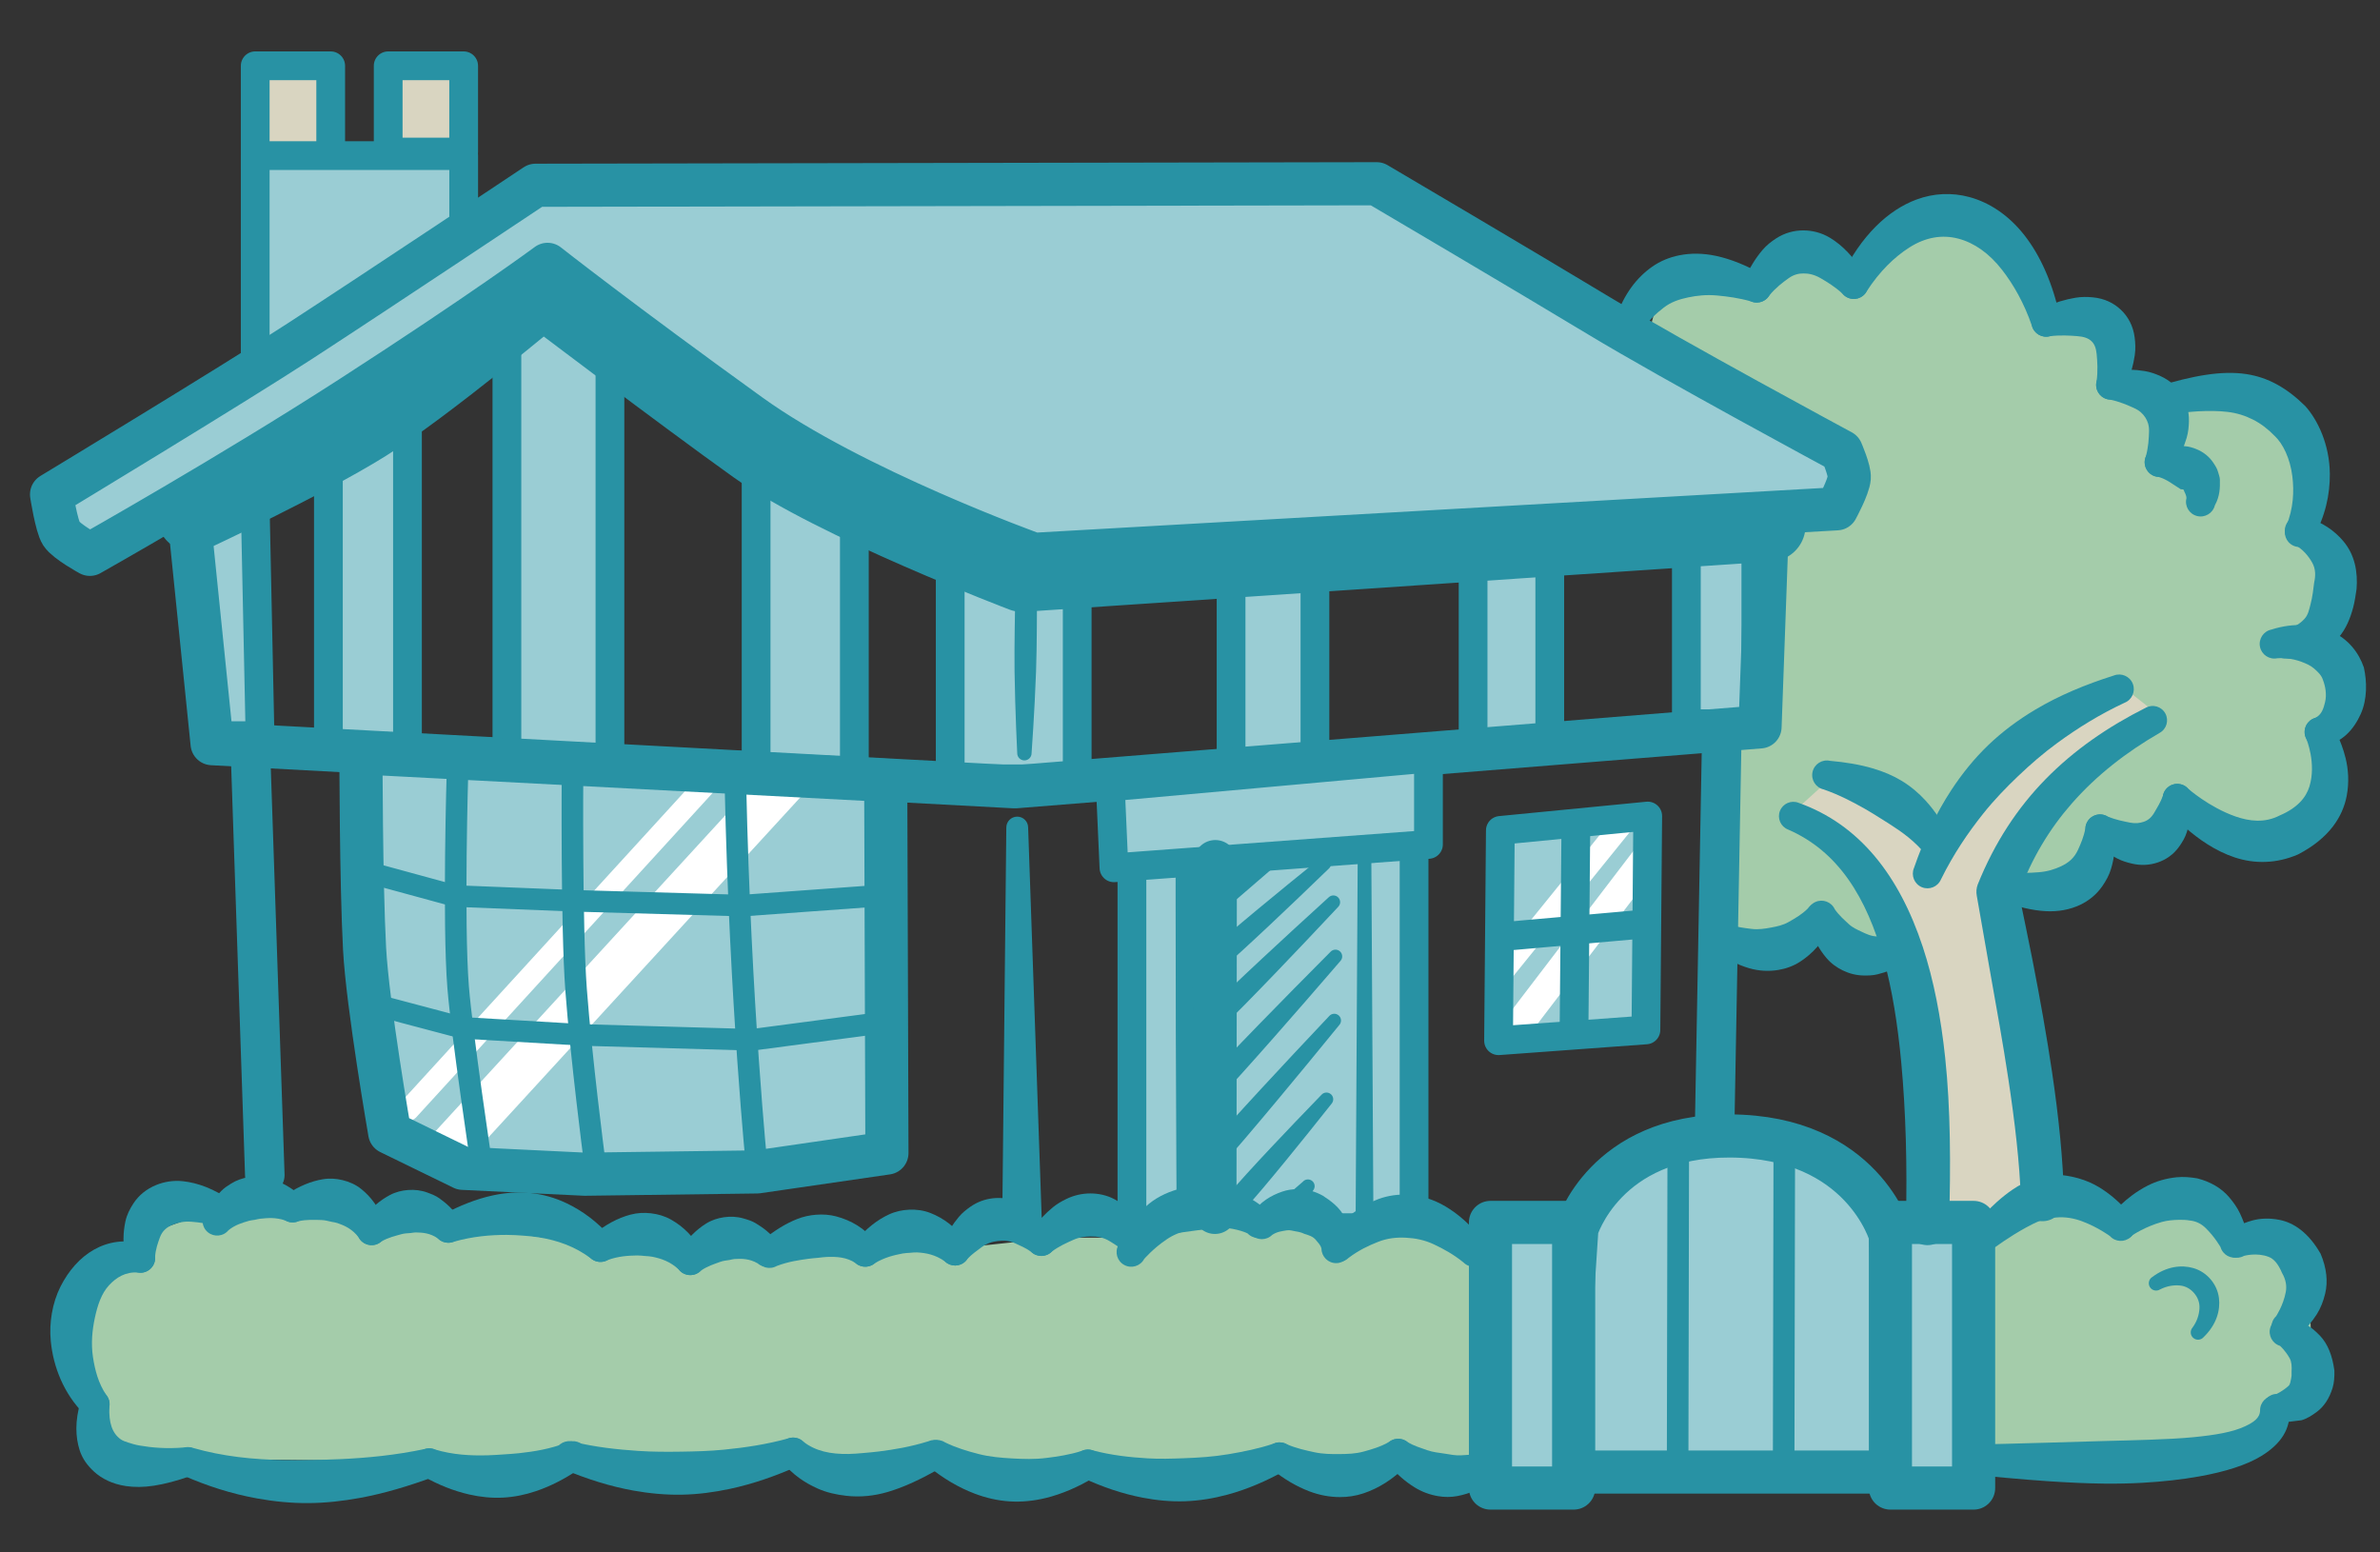 <?xml version="1.0" encoding="UTF-8" standalone="no"?><!DOCTYPE svg PUBLIC "-//W3C//DTD SVG 1.1//EN" "http://www.w3.org/Graphics/SVG/1.1/DTD/svg11.dtd"><svg width="100%" height="100%" viewBox="0 0 2759 1799" version="1.1" xmlns="http://www.w3.org/2000/svg" xmlns:xlink="http://www.w3.org/1999/xlink" xml:space="preserve" xmlns:serif="http://www.serif.com/" style="fill-rule:evenodd;clip-rule:evenodd;stroke-linecap:round;stroke-linejoin:round;stroke-miterlimit:1.5;"><rect x="0" y="0" width="2759" height="1799" fill="#333333" stroke="none"/><g id="Layer1"><path d="M1911.5,385.797l127.083,433.334l-39.583,45.833l-6.25,216.667l197.917,20.833l186.805,-79.167l69.445,-45.833l89.583,-37.5l85.417,33.333l79.166,-56.25l10.417,-160.416l-39.583,-147.917l-12.5,-135.417l-143.75,-12.5l-60.417,-27.083l-10.417,-56.25l-72.916,-8.333l-62.5,-104.167l-95.834,-14.583l-64.583,75l-64.583,-35.417l-54.167,39.583l-102.083,-6.25l-16.667,62.5Z" style="fill:#a4ccaa;"/><path d="M2123.39,900.963l-44.444,40.278l93.055,66.667l70.834,412.5l133.333,-26.389l-55.556,-362.5l52.778,-108.334l136.111,-88.889l-51.389,-40.277l-145.833,90.277l-65.278,91.667l-123.611,-75Z" style="fill:#d9d5c1;"/><path d="M1166.56,959.333l-4.714,455.681c0.154,12.647 10.547,22.789 23.194,22.635c12.647,-0.154 22.79,-10.547 22.635,-23.194l-15.825,-455.43c-0.085,-6.98 -5.82,-12.577 -12.799,-12.492c-6.979,0.085 -12.577,5.821 -12.491,12.8Z" style="fill:#2892a4;"/><path d="M290.312,870.29l16.667,491.667" style="fill:none;stroke:#2892a4;stroke-width:45.83px;"/><path d="M1995.87,859.179l-8.334,455.555" style="fill:none;stroke:#2892a4;stroke-width:45.83px;"/><g><rect x="876.519" y="547.147" width="113.889" height="347.222" style="fill:#9acdd4;stroke:#2892a4;stroke-width:33.33px;"/><rect x="1101.52" y="658.259" width="147.222" height="244.444" style="fill:#9acdd4;stroke:#2892a4;stroke-width:33.33px;"/><rect x="1427.12" y="669.37" width="97.222" height="213.889" style="fill:#9acdd4;stroke:#2892a4;stroke-width:33.33px;"/><rect x="1707.67" y="649.925" width="88.889" height="216.667" style="fill:#9acdd4;stroke:#2892a4;stroke-width:33.33px;"/><rect x="1954.9" y="630.481" width="80.556" height="208.333" style="fill:#9acdd4;stroke:#2892a4;stroke-width:33.33px;"/><path d="M295.869,587.425l5.555,265.278l-57.639,-0l-25,-233.333l77.084,-31.945Z" style="fill:#9acdd4;stroke:#2892a4;stroke-width:33.33px;"/><rect x="380.685" y="488.814" width="91.667" height="383.333" style="fill:#9acdd4;stroke:#2892a4;stroke-width:33.33px;"/><rect x="587.63" y="372.147" width="119.444" height="508.333" style="fill:#9acdd4;stroke:#2892a4;stroke-width:33.33px;"/><path d="M1177.12,683.319c0,0 -0.555,20.187 -0.843,47.392c-0.153,14.476 -0.4,30.94 -0.159,47.4c0.696,47.484 3.099,94.837 3.099,94.837c-0.05,4.592 3.637,8.36 8.228,8.411c4.591,0.05 8.36,-3.636 8.41,-8.228c0,0 3.443,-47.289 5.183,-94.746c0.603,-16.451 0.718,-32.916 0.883,-47.392c0.31,-27.205 0.198,-47.399 0.198,-47.399c0.076,-6.899 -5.463,-12.561 -12.362,-12.637c-6.899,-0.076 -12.561,5.464 -12.637,12.362Z" style="fill:#2892a4;"/></g><path d="M218.09,589.734l27.778,272.223l930.555,50l863.889,-69.445l8.333,-230.555" style="fill:none;stroke:#2892a4;stroke-width:50px;"/><g><path d="M223.645,598.068c0,-0 129.98,-60.5 200.814,-104.481c69.173,-42.951 204.742,-156.63 204.742,-156.63c-0,-0 164.035,124.336 245.106,182.148c91.446,65.209 310.45,148.407 310.45,148.407l866.666,-58.333" style="fill:none;stroke:#2892a4;stroke-width:83.33px;stroke-linecap:butt;"/><rect x="295.868" y="76.258" width="87.5" height="119.444" style="fill:#d9d5c1;stroke:#2892a4;stroke-width:33.33px;"/><rect x="450" y="76.258" width="87.5" height="100" style="fill:#d9d5c1;stroke:#2892a4;stroke-width:33.33px;"/><rect x="295.868" y="180.332" width="241.667" height="238.889" style="fill:#9acdd4;stroke:#2892a4;stroke-width:33.33px;"/><path d="M634.757,306.401c-0,-0 -74.169,54.969 -228.323,154.435c-139.786,90.195 -302.233,181.676 -302.233,181.676c-0,0 -27.089,-14.752 -33.108,-24.011c-5.63,-8.663 -11.336,-45.433 -11.336,-45.433c-0,-0 206.927,-125.059 288.169,-177.866c92.593,-60.185 272.942,-180.468 272.942,-180.468l975,-1.764c-0,0 172.85,101.758 257.887,153.144c86.574,52.314 281.002,156.954 281.002,156.954c-0,-0 9.716,22.294 9.018,30.664c-0.926,11.111 -14.574,36.002 -14.574,36.002l-930.556,52.778c0,0 -209.875,-75.356 -329.594,-161.646c-151.342,-109.082 -234.294,-174.465 -234.294,-174.465Z" style="fill:#9acdd4;stroke:#2892a4;stroke-width:50px;stroke-linecap:butt;"/></g><g><rect x="1312.18" y="977.082" width="327.083" height="445.833" style="fill:#9acdd4;stroke:#2892a4;stroke-width:33.33px;"/><path d="M1589.63,980.395c0,-6.903 -3.5,-12.5 -7.817,-12.5c-0,0 -206.25,-0.221 -206.25,-0.221c-7.026,0 -12.722,5.696 -12.722,12.721c0,0 -0.093,109.896 0.218,219.792c0.311,109.898 1.028,219.792 1.028,219.792c-0,6.338 5.138,11.476 11.476,11.476l206.25,-1.125c5.716,-0 10.351,-4.635 10.351,-10.351c-0,-0 -2.534,-439.584 -2.534,-439.584Zm-15.707,12.509l-2.402,416.667c0,0 -184.411,-1.005 -184.411,-1.005c0.189,-30.858 0.705,-119.617 0.956,-208.379c0.248,-87.55 0.239,-175.099 0.225,-207.084l185.632,-0.199Z" style="fill:#2892a4;"/><path d="M1385.9,1066.94l80.555,-69.444" style="fill:none;stroke:#2892a4;stroke-width:25px;"/><path d="M1489.94,1424.96c0,0 5.205,-5.151 10.788,-12.554c9.936,-13.172 21.411,-32.495 21.411,-32.495c2.796,-3.285 2.4,-8.223 -0.886,-11.02c-3.286,-2.797 -8.224,-2.4 -11.02,0.885c-0,0 -17.243,14.413 -28.66,26.325c-6.416,6.693 -10.67,12.654 -10.67,12.654c-4.472,5.254 -3.837,13.149 1.416,17.621c5.254,4.472 13.149,3.837 17.621,-1.416Z" style="fill:#2892a4;"/><path d="M1428.02,1418.15c-0,0 16.19,-17.505 35.788,-40.677c34.4,-40.677 79.789,-98.174 79.789,-98.174c2.846,-3.244 2.522,-8.187 -0.721,-11.033c-3.244,-2.845 -8.187,-2.522 -11.033,0.722c0,-0 -51.096,52.491 -86.946,91.895c-20.423,22.449 -35.671,40.781 -35.671,40.781c-4.549,5.186 -4.032,13.09 1.154,17.64c5.186,4.55 13.09,4.033 17.64,-1.154Z" style="fill:#2892a4;"/><path d="M1393.29,1376.49c-0,0 21.962,-24.055 48.912,-55.573c47.277,-55.289 110.417,-132.933 110.417,-132.933c2.847,-3.242 2.527,-8.186 -0.715,-11.033c-3.242,-2.847 -8.186,-2.527 -11.033,0.715c0,-0 -68.845,72.634 -117.569,126.65c-27.776,30.793 -48.796,55.677 -48.796,55.677c-4.553,5.183 -4.04,13.088 1.143,17.64c5.184,4.553 13.088,4.041 17.641,-1.143Z" style="fill:#2892a4;"/><path d="M1387.51,1300.35c0,0 22.868,-23.768 50.995,-54.947c49.339,-54.693 115.362,-131.568 115.362,-131.568c2.932,-3.165 2.742,-8.116 -0.424,-11.047c-3.166,-2.932 -8.116,-2.742 -11.048,0.423c0,0 -71.593,71.716 -122.346,125.099c-28.933,30.432 -50.881,55.053 -50.881,55.053c-4.687,5.062 -4.384,12.977 0.678,17.665c5.061,4.687 12.977,4.384 17.664,-0.678Z" style="fill:#2892a4;"/><path d="M1394.06,1212.57c-0,0 21.611,-20.403 48.179,-47.34c46.614,-47.261 108.952,-113.982 108.952,-113.982c3.074,-3.028 3.112,-7.981 0.084,-11.056c-3.027,-3.074 -7.981,-3.112 -11.055,-0.084c-0,0 -67.665,61.312 -115.632,107.199c-27.34,26.154 -48.07,47.451 -48.07,47.451c-4.916,4.841 -4.976,12.762 -0.135,17.677c4.841,4.916 12.761,4.976 17.677,0.135Z" style="fill:#2892a4;"/><path d="M1394.26,1142.19c-0,0 20.12,-16.943 44.843,-39.525c43.386,-39.627 101.362,-95.928 101.362,-95.928c3.233,-2.857 3.538,-7.801 0.681,-11.034c-2.857,-3.234 -7.802,-3.539 -11.035,-0.682c-0,0 -63.003,50.612 -107.666,88.795c-25.45,21.758 -44.74,39.641 -44.74,39.641c-5.17,4.569 -5.658,12.475 -1.089,17.644c4.568,5.17 12.474,5.658 17.644,1.089Z" style="fill:#2892a4;"/><path d="M1287.18,912.078l4.167,93.75l364.583,-27.083l0,-100l-368.75,33.333Z" style="fill:#9acdd4;stroke:#2892a4;stroke-width:33.33px;"/></g><g><path d="M1739.27,962.498l170.834,-16.666l-2.084,247.916l-170.833,12.5l2.083,-243.75Z" style="fill:#9acdd4;"/><clipPath id="_clip1"><path d="M1739.27,962.498l170.834,-16.666l-2.084,247.916l-170.833,12.5l2.083,-243.75Z"/></clipPath><g clip-path="url(#_clip1)"><path d="M1923.4,974.577l-175,229.167" style="fill:none;stroke:#fff;stroke-width:33.33px;"/><path d="M1891.46,941.938l-152.778,188.889" style="fill:none;stroke:#fff;stroke-width:25px;"/></g><path d="M1739.27,962.498l170.834,-16.666l-2.084,247.916l-170.833,12.5l2.083,-243.75Z" style="fill:none;stroke:#2892a4;stroke-width:33.33px;"/><path d="M1826.77,962.498l-2.083,231.25" style="fill:none;stroke:#2892a4;stroke-width:33.33px;"/><path d="M1743.43,1085.41l164.583,-14.583" style="fill:none;stroke:#2892a4;stroke-width:33.33px;"/></g><g><path d="M418.435,872.568c-0,-0 0.067,149.582 4.185,227.028c3.488,65.595 29.148,213.25 29.148,213.25l84.734,41.312l141.306,6.813l199.903,-2.654l150.446,-21.86l-1.389,-431.945l-608.333,-31.944Z" style="fill:#9acdd4;"/><clipPath id="_clip2"><path d="M418.435,872.568c-0,-0 0.067,149.582 4.185,227.028c3.488,65.595 29.148,213.25 29.148,213.25l84.734,41.312l141.306,6.813l199.903,-2.654l150.446,-21.86l-1.389,-431.945l-608.333,-31.944Z"/></clipPath><g clip-path="url(#_clip2)"><path d="M827.568,898.957l-354.166,387.5" style="fill:none;stroke:#fff;stroke-width:25px;"/><path d="M915.068,901.04l-393.75,429.167" style="fill:none;stroke:#fff;stroke-width:50px;"/></g><path d="M418.435,872.568c-0,-0 0.067,149.582 4.185,227.028c3.488,65.595 29.148,213.25 29.148,213.25l84.734,41.312l141.306,6.813l199.903,-2.654l150.446,-21.86l-1.389,-431.945l-608.333,-31.944Z" style="fill:none;stroke:#2892a4;stroke-width:50px;"/><path d="M558.124,1349.65c-0,0 -22.642,-150.742 -27.019,-205.28c-6.018,-75 -0.759,-250.275 -0.759,-250.275" style="fill:none;stroke:#2892a4;stroke-width:25px;"/><path d="M663.679,896.873c0,0 -1.344,177.187 4.142,250.196c6.019,80.092 20.858,194.249 20.858,194.249" style="fill:none;stroke:#2892a4;stroke-width:25px;"/><path d="M441.457,1166.32l94.445,25l141.666,8.333l194.445,5.556l147.222,-19.445" style="fill:none;stroke:#2892a4;stroke-width:25px;"/><path d="M435.902,1013.54l91.666,25l138.889,5.556l194.445,5.555l152.777,-11.111" style="fill:none;stroke:#2892a4;stroke-width:25px;"/><path d="M852.568,910.762c5.556,253.704 25,444.445 25,444.445" style="fill:none;stroke:#2892a4;stroke-width:25px;"/></g><g><path d="M1715.15,1453.31l-93.653,-34.755l-157.828,-2.745l-139.583,18.75l-100,-0l-116.667,12.5l-106.25,2.083l-104.167,-6.25l-89.583,12.5l-102.083,-10.416l-191.667,-27.084l-77.303,2.084l-83.333,-27.084l-95.834,6.25l-87.957,31.455l-83.84,69.519l40.655,189.778l274.892,2.998l91.667,2.084l164.583,-12.5l114.584,12.5l156.25,-4.167l156.25,-0l182.237,6.25l220.834,-10.417l135.416,0l77.084,12.5l602.391,-4.166l83.333,-16.667l110.417,2.083l114.126,-12.704l63.006,-60.826c-0,0 19.556,-86.473 -13.148,-143.83c-24.548,-43.054 -68.151,-18.056 -68.151,-18.056c0,-0 -10.087,-42.426 -54.123,-56.08c-45.966,-14.252 -82.682,30.385 -82.682,30.385c-0,0 -41.154,-32.36 -84.863,-21.736c-45.771,11.126 -76.249,43.264 -76.249,43.264l-578.761,12.5Z" style="fill:#a4ccaa;"/><path d="M2619.99,1634.96c-0.316,8.792 -7.632,13.549 -17.15,18.084c-14.524,6.92 -35.109,10.294 -59.854,12.729c-15.711,1.547 -32.983,2.291 -51.48,2.981c-16.617,0.619 -34.189,0.996 -52.451,1.482c-20.487,0.546 -41.784,1.294 -63.608,1.862c-31.512,0.82 -63.857,1.849 -96.201,2.479c-9.362,-0.342 -17.24,6.981 -17.582,16.342c-0.341,9.362 6.981,17.24 16.343,17.582c32.437,3.008 64.873,6.247 96.548,8.337c22.252,1.469 44.01,2.548 64.944,2.769c15.053,0.158 29.666,-0.159 43.663,-0.929c24.075,-1.323 46.361,-3.852 66.149,-7.388c30.429,-5.436 55.22,-13.304 72.261,-23.772c22.471,-13.805 34.095,-31.352 32.357,-53.29c-0.202,-9.365 -7.969,-16.805 -17.335,-16.603c-9.366,0.202 -16.805,7.969 -16.604,17.335Z" style="fill:#2892a4;"/><path d="M1720.65,1439.36c-14.521,-18.47 -29.506,-31.871 -44.96,-41.029c-14.066,-8.336 -28.73,-12.659 -43.202,-13.544c-11.629,-0.712 -23.317,0.882 -34.539,4.997c-20.445,7.497 -39.932,21.897 -58.11,43.689c-6.752,6.494 -6.961,17.247 -0.468,23.999c6.494,6.752 17.248,6.961 24,0.468c11.639,-8.797 23.249,-14.272 34.364,-18.631c10.894,-4.272 21.423,-5.265 32.107,-4.719c10.545,0.538 21.288,2.461 32.549,7.773c10.862,5.123 22.367,11.368 34.058,20.801c6.569,6.679 17.324,6.768 24.002,0.199c6.679,-6.569 6.768,-17.325 0.199,-24.003Z" style="fill:#2892a4;"/><path d="M1565.85,1446.83c2.333,-13.996 -1.794,-25.355 -6.723,-35.383c-6.071,-12.352 -17.009,-19.949 -25.745,-25.617c-4.09,-2.212 -8.516,-4.271 -13.34,-5.459c-10.398,-2.56 -22.176,-3.16 -33.661,0.798c-12.52,4.316 -25.337,11.422 -35.578,26.109c-6.645,6.603 -6.678,17.359 -0.074,24.003c6.603,6.645 17.359,6.678 24.003,0.074c5.752,-3.899 11.612,-4.388 16.923,-5.311c3.73,-0.649 7.08,0.715 10.395,1.186c3.578,0.509 6.935,1.379 9.816,2.803c4.273,1.428 10.248,2.739 13.961,7.662c2.148,2.849 5.216,5.375 6.081,9.664c0.146,9.366 7.869,16.852 17.235,16.706c9.367,-0.146 16.853,-7.869 16.707,-17.235Z" style="fill:#2892a4;"/><path d="M1470.88,1406.22c-0,0 -13.529,-18.56 -48.176,-27.428c-13.476,-3.45 -30.401,-4.097 -51.043,-1.961c-15.332,3.468 -28.94,9.68 -39.701,18.425c-6.744,5.48 -12.59,11.309 -17.262,17.354c-12.48,16.15 -18.293,30.644 -18.293,30.644c-4.42,8.259 -1.304,18.553 6.956,22.974c8.259,4.42 18.553,1.303 22.974,-6.956c-0,0 10.341,-12.136 26.099,-22.758c7.565,-5.099 16.757,-9.34 27.475,-10.429c14.208,-3.307 25.991,-4.06 35.748,-3.398c20.227,1.374 30.647,6.952 30.647,6.952c6.463,6.781 17.215,7.041 23.997,0.578c6.782,-6.462 7.041,-17.215 0.579,-23.997Z" style="fill:#2892a4;"/><path d="M1331.76,1431.18c-11.56,-20.534 -25.219,-33.307 -39.43,-40.99c-9.068,-4.903 -18.829,-6.924 -28.53,-6.917c-9.268,0.006 -18.724,2.064 -27.802,6.493c-5.209,2.541 -10.448,5.448 -15.39,9.511c-8.804,7.237 -17.377,16.03 -25.534,27.615c-6.552,6.696 -6.436,17.451 0.26,24.003c6.695,6.552 17.45,6.436 24.002,-0.26c8.625,-6.36 17.095,-10.059 24.924,-13.566c6.966,-3.12 13.477,-3.835 19.851,-3.924c7.393,-0.103 14.801,0.777 22.616,5.666c5.75,3.598 12.009,7.308 18.146,13.092c5.719,7.42 16.385,8.801 23.805,3.082c7.42,-5.719 8.8,-16.385 3.082,-23.805Z" style="fill:#2892a4;"/><path d="M1219.16,1426.71c-8.051,-11.258 -16.459,-19.183 -24.808,-25.546c-5.027,-3.831 -10.338,-6.24 -15.495,-8.377c-9.307,-3.857 -18.786,-4.906 -27.883,-3.897c-9.127,1.014 -18.111,4.195 -26.209,9.911c-4.57,3.225 -9.148,6.777 -13.14,11.552c-6.844,8.186 -13.26,17.781 -18.606,30.21c-5.139,7.832 -2.953,18.363 4.879,23.503c7.832,5.139 18.363,2.953 23.503,-4.879c5.365,-5.646 11.004,-9.412 16.127,-13.316c6.473,-4.934 12.829,-6.677 19.246,-7.446c6.204,-0.743 12.677,-0.784 20.134,2.693c5.697,2.656 11.921,5.209 18.353,9.7c6.653,6.595 17.408,6.548 24.003,-0.105c6.595,-6.653 6.548,-17.408 -0.104,-24.003Z" style="fill:#2892a4;"/><path d="M1119.03,1437.7c-12.069,-16.29 -25.858,-26.031 -40.428,-31.76c-7.908,-3.109 -16.284,-4.196 -24.654,-3.838c-7.865,0.335 -15.898,2.001 -23.543,5.559c-13.402,6.237 -26.155,16.123 -38.368,30.677c-7.134,6.071 -7.997,16.793 -1.925,23.927c6.071,7.133 16.792,7.996 23.926,1.925c11.401,-6.826 22.207,-9.387 32.297,-11.318c2.971,-0.568 5.864,-0.586 8.712,-0.813c2.695,-0.215 5.319,-0.587 8.003,-0.442c10.379,0.562 21.174,2.536 32.328,10.433c6.719,6.527 17.474,6.371 24.001,-0.349c6.527,-6.719 6.371,-17.474 -0.349,-24.001Z" style="fill:#2892a4;"/><path d="M1014.38,1438.63c-12.199,-15.063 -27.384,-24.03 -45.051,-28.759c-7.381,-1.976 -15.31,-2.554 -23.525,-1.9c-7.086,0.565 -14.458,2.096 -21.786,4.989c-13.326,5.26 -26.535,13.475 -40.568,24.989c-8.114,4.681 -10.901,15.07 -6.219,23.184c4.681,8.114 15.069,10.901 23.184,6.22c13.599,-5.139 25.805,-6.798 37.085,-8.391c3.77,-0.532 7.376,-0.716 10.861,-1.078c3.456,-0.36 6.735,-0.871 9.977,-0.987c11.926,-0.429 23,0.204 33.369,6.997c6.972,6.257 17.712,5.676 23.969,-1.296c6.257,-6.972 5.676,-17.712 -1.296,-23.968Z" style="fill:#2892a4;"/><path d="M900.054,1438.28c-7.417,-9.413 -15.625,-15.41 -24.026,-20.487c-4.567,-2.761 -9.423,-4.168 -14.275,-5.563c-7.428,-2.134 -15.126,-2.464 -22.76,-1.332c-6.973,1.033 -14.049,3.263 -20.539,7.329c-11.007,6.896 -21.172,16.705 -30.418,30.944c-6.518,6.728 -6.347,17.483 0.381,24.001c6.728,6.518 17.482,6.347 24.001,-0.381c7.861,-5.376 15.532,-7.657 22.631,-10.267c3.643,-1.339 7.215,-1.521 10.628,-2.12c1.983,-0.349 3.848,-1 5.823,-1.121c8.387,-0.514 17.164,-0.509 26.678,4.955c7.163,6.037 17.88,5.122 23.916,-2.041c6.037,-7.163 5.123,-17.88 -2.04,-23.917Z" style="fill:#2892a4;"/><path d="M813.589,1450.52c-9.769,-17.785 -22.09,-29.201 -35.659,-36.892c-7.297,-4.136 -15.292,-6.418 -23.461,-7.353c-7.745,-0.887 -15.804,-0.529 -23.751,1.606c-14.456,3.884 -28.651,11.415 -42.999,23.046c-8.158,4.603 -11.045,14.965 -6.441,23.123c4.603,8.159 14.964,11.045 23.123,6.442c12.375,-4.49 23.633,-5.155 34.245,-5.335c3.116,-0.053 6.084,0.391 9.052,0.628c2.798,0.223 5.561,0.279 8.312,0.836c10.24,2.072 20.763,5.402 30.855,14.833c5.777,7.375 16.454,8.672 23.829,2.895c7.374,-5.777 8.671,-16.454 2.895,-23.829Z" style="fill:#2892a4;"/><path d="M707.434,1433.11c-15.088,-16.837 -31.973,-29.651 -50.944,-38.622c-13.198,-6.241 -27.448,-10.346 -42.489,-11.777c-13.787,-1.312 -28.268,-0.33 -43.088,2.915c-18.613,4.076 -37.561,11.506 -57.517,22.09c-8.704,3.463 -12.959,13.342 -9.495,22.046c3.463,8.704 13.342,12.958 22.046,9.495c22.162,-6.26 42.346,-7.914 61.176,-7.941c6.579,-0.009 12.919,0.403 19.142,0.857c6.351,0.463 12.535,1.014 18.614,2.003c21.286,3.466 41.29,10.408 59.807,24.131c6.953,6.277 17.695,5.729 23.973,-1.225c6.277,-6.953 5.729,-17.695 -1.225,-23.972Z" style="fill:#2892a4;"/><path d="M531.711,1411.52c-6.601,-10.11 -14.295,-16.755 -22.207,-22.482c-4.352,-3.15 -9.107,-4.935 -13.847,-6.708c-7.272,-2.721 -14.95,-3.614 -22.66,-3.041c-7.02,0.523 -14.222,2.236 -20.967,5.811c-11.461,6.074 -22.25,15.106 -32.467,28.426c-7.03,6.192 -7.709,16.926 -1.517,23.956c6.193,7.029 16.927,7.708 23.956,1.516c8.227,-4.712 16.054,-6.426 23.36,-8.513c3.712,-1.06 7.275,-0.986 10.714,-1.336c1.962,-0.199 3.83,-0.718 5.77,-0.69c8.216,0.115 16.826,0.741 25.786,6.989c6.603,6.645 17.359,6.679 24.004,0.075c6.644,-6.603 6.678,-17.359 0.075,-24.003Z" style="fill:#2892a4;"/><path d="M445.792,1418.34c-5.973,-18.683 -15.768,-31.124 -27.103,-40.254c-6.347,-5.112 -13.749,-8.328 -21.488,-10.222c-7.218,-1.766 -14.933,-2.357 -22.742,-1.072c-13.698,2.253 -27.55,7.884 -42.01,17.475c-8.615,3.679 -12.622,13.661 -8.942,22.276c3.679,8.615 13.661,12.622 22.275,8.942c9.863,-2.147 18.57,-1.621 26.896,-1.385c4.262,0.12 8.061,1.275 11.872,2.097c2.207,0.476 4.426,0.668 6.557,1.407c8.458,2.934 17.186,6.827 24.666,16.585c4.373,8.284 14.65,11.459 22.934,7.086c8.284,-4.374 11.459,-14.65 7.085,-22.935Z" style="fill:#2892a4;"/><path d="M347.583,1385.09c-13.062,-11.135 -25.744,-16.917 -38.203,-20.003c-7.23,-1.791 -14.424,-1.736 -21.254,-0.659c-7.155,1.129 -14.006,3.571 -20.168,7.391c-4.032,2.5 -7.983,5.032 -11.436,8.55c-6.731,6.858 -12.876,14.233 -17.881,23.992c-5.955,7.231 -4.919,17.937 2.312,23.892c7.232,5.955 17.937,4.919 23.892,-2.313c7.736,-6.328 15.988,-8.652 24.058,-11.008c2.087,-0.609 4.234,-0.651 6.362,-1.062c2.058,-0.398 4.076,-1.037 6.261,-1.261c8.636,-0.884 18.039,-1.839 29.377,2.047c8.159,4.603 18.52,1.716 23.123,-6.443c4.603,-8.159 1.716,-18.52 -6.443,-23.123Z" style="fill:#2892a4;"/><path d="M267.963,1391.79c-19.62,-13.846 -38.787,-20.863 -55.935,-22.685c-11.351,-1.206 -21.941,0.686 -31.116,4.445c-10.817,4.432 -20.071,11.702 -26.492,21.672c-3.869,6.006 -7.372,12.626 -9.053,20.501c-2.642,12.384 -3.421,26.81 0.572,43.885c0.772,9.336 8.978,16.289 18.314,15.517c9.336,-0.772 16.289,-8.979 15.517,-18.315c0.613,-8.929 3.217,-16.054 5.567,-22.517c2.886,-7.94 8.3,-12.04 14.718,-14.69c6.188,-2.555 13.287,-4.254 21.838,-3.529c9.25,0.785 19.359,1.891 30.297,5.776c8.296,4.353 18.564,1.152 22.916,-7.143c4.353,-8.296 1.152,-18.564 -7.143,-22.917Z" style="fill:#2892a4;"/><path d="M165.664,1441.46c-42.53,-10.759 -76.835,12.718 -95.54,49.801c-4.756,9.429 -8.129,19.99 -10.03,31.059c-1.767,10.286 -2.293,21.076 -1.259,31.885c2.9,30.318 15.148,60.906 38.16,84.254c5.969,7.22 16.677,8.235 23.897,2.266c7.22,-5.969 8.235,-16.677 2.266,-23.897c-9.096,-13.432 -13.096,-28.742 -15.408,-43.975c-2.358,-15.538 -0.865,-31.007 2.19,-45.334c3.125,-14.661 7.619,-28.279 16.438,-37.802c8.49,-9.168 19.247,-15.847 33.667,-14.779c9.238,1.551 17.998,-4.691 19.548,-13.929c1.551,-9.239 -4.691,-17.998 -13.929,-19.549Z" style="fill:#2892a4;"/><path d="M93.327,1624.9c-6.62,22.28 -5.812,40.78 -1.05,55.832c3.13,9.894 9.1,17.945 16.534,24.801c9.09,8.384 21.557,14.61 37.165,16.917c9.463,1.398 20.204,1.441 32.163,-0.394c12.762,-1.958 26.652,-5.583 42.354,-11.127c9.169,-1.916 15.058,-10.917 13.142,-20.086c-1.916,-9.17 -10.916,-15.059 -20.086,-13.143c-20.909,1.761 -37.711,0.168 -51.587,-2.212c-4.896,-0.84 -9.182,-2.112 -13.104,-3.41c-3.369,-1.114 -6.446,-2.053 -8.932,-3.829c-9.946,-7.101 -13.999,-19.409 -13.1,-37.854c1.516,-9.244 -4.758,-17.98 -14.002,-19.497c-9.244,-1.516 -17.981,4.758 -19.497,14.002Z" style="fill:#2892a4;"/><path d="M212.698,1710.3c27.023,11.86 55.299,21.078 85.507,26.515c19.249,3.464 39.194,5.531 59.759,5.363c19.307,-0.157 39.126,-2.292 59.351,-6.01c27.583,-5.071 55.656,-13.436 84.923,-24.142c9.007,-2.573 14.232,-11.975 11.659,-20.982c-2.573,-9.008 -11.974,-14.232 -20.982,-11.659c-34.386,7.306 -66.834,10.371 -97.815,11.828c-10.961,0.516 -21.695,0.759 -32.264,0.957c-10.894,0.203 -21.58,0.324 -32.122,0.178c-37.434,-0.517 -72.778,-4.331 -106.593,-14.015c-8.821,-3.152 -18.542,1.45 -21.695,10.272c-3.152,8.821 1.451,18.543 10.272,21.695Z" style="fill:#2892a4;"/><path d="M491.048,1711.37c17.47,9.775 34.994,16.775 53.185,20.899c12.852,2.914 25.916,4.248 38.972,3.561c12.877,-0.676 25.712,-3.299 38.271,-7.552c17.371,-5.882 33.966,-14.584 50.558,-25.83c8.323,-4.3 11.589,-14.547 7.289,-22.87c-4.3,-8.323 -14.548,-11.588 -22.871,-7.288c-18.773,7.152 -37.047,10.158 -55.107,12.107c-6.018,0.65 -11.972,0.987 -17.922,1.392c-5.964,0.407 -11.884,0.832 -17.849,1.001c-20.214,0.571 -40.491,-0.509 -61.469,-6.755c-8.648,-3.603 -18.593,0.492 -22.196,9.139c-3.603,8.647 0.492,18.593 9.139,22.196Z" style="fill:#2892a4;"/><path d="M913.72,1667.23c-25.105,6.943 -49.897,10.612 -74.584,13.041c-16.615,1.636 -33.088,2.057 -49.586,2.298c-16.524,0.241 -32.995,0.241 -49.606,-0.863c-24.824,-1.649 -49.715,-4.399 -74.958,-10.48c-8.909,-2.894 -18.492,1.989 -21.387,10.899c-2.894,8.909 1.989,18.492 10.899,21.387c26.439,10.924 52.831,19.321 79.81,24.165c18.58,3.335 37.319,5.096 56.055,4.759c18.692,-0.337 37.338,-2.803 55.837,-6.756c26.7,-5.706 52.838,-14.798 79.008,-26.506c8.815,-3.17 13.398,-12.9 10.228,-21.716c-3.17,-8.815 -12.9,-13.398 -21.716,-10.228Z" style="fill:#2892a4;"/><path d="M907.725,1695.46c10.899,13.266 24.431,22.935 40.503,30.009c9.879,4.348 20.853,6.913 32.849,8.262c7.738,0.87 15.949,1.011 24.538,0.151c7.475,-0.748 15.258,-2.198 23.246,-4.541c18.971,-5.562 39.069,-14.899 61.325,-27.825c8.576,-3.771 12.476,-13.795 8.704,-22.37c-3.771,-8.575 -13.795,-12.475 -22.37,-8.704c-21.419,6.685 -40.399,9.69 -57.495,11.876c-6.334,0.81 -12.338,1.304 -18.08,1.807c-6.056,0.531 -11.762,1.032 -17.246,1.115c-20.792,0.314 -38.127,-3.162 -52.495,-14.298c-6.766,-6.479 -17.52,-6.246 -23.999,0.52c-6.479,6.766 -6.246,17.519 0.52,23.998Z" style="fill:#2892a4;"/><path d="M1077.03,1700.29c16.663,13.38 33.976,23.716 52.525,30.802c13.201,5.043 26.964,8.259 41.078,9.125c13.711,0.842 27.746,-0.523 41.779,-3.971c18.581,-4.566 36.958,-12.471 55.769,-23.699c8.529,-3.875 12.308,-13.945 8.433,-22.474c-3.874,-8.529 -13.944,-12.308 -22.473,-8.433c-14.262,4.57 -27.872,6.547 -41.101,8.208c-13.662,1.715 -26.651,1.312 -39.473,0.582c-13.194,-0.751 -26.101,-1.807 -38.987,-5.107c-13.151,-3.368 -26.264,-7.266 -39.288,-13.649c-7.897,-5.039 -18.4,-2.719 -23.439,5.177c-5.04,7.897 -2.72,18.4 5.177,23.439Z" style="fill:#2892a4;"/><path d="M1255.45,1713.08c22.893,10.518 45.785,18.354 69.267,22.854c16.329,3.129 32.827,4.699 49.327,4.106c16.395,-0.589 32.757,-3.278 48.903,-7.643c22.887,-6.186 45.088,-15.777 67.307,-28.114c8.566,-3.792 12.442,-13.825 8.65,-22.391c-3.792,-8.566 -13.825,-12.442 -22.391,-8.65c-17.644,5.906 -35.034,9.334 -52.294,12.274c-17.524,2.985 -34.788,4.055 -52.063,4.687c-13.917,0.509 -27.75,0.956 -41.749,0.13c-21.007,-1.24 -42.081,-3.612 -63.535,-9.22c-8.821,-3.152 -18.543,1.45 -21.695,10.272c-3.152,8.821 1.451,18.543 10.273,21.695Z" style="fill:#2892a4;"/><path d="M1474.74,1703.37c14.065,11.117 28.268,19.564 43.206,25.224c11.523,4.366 23.426,6.602 35.329,6.631c9.155,0.022 18.37,-1.344 27.293,-4.332c17.723,-5.935 34.639,-16.415 50.772,-32.929c7.379,-5.772 8.683,-16.449 2.911,-23.827c-5.772,-7.378 -16.449,-8.682 -23.827,-2.91c-10.114,5.786 -20.008,8.566 -29.521,11.194c-9.567,2.641 -18.767,2.841 -27.996,2.932c-9.642,0.095 -19.234,0.016 -29.162,-2.109c-10.371,-2.22 -20.917,-4.588 -31.721,-9.091c-8.063,-4.769 -18.481,-2.096 -23.251,5.967c-4.769,8.063 -2.095,18.481 5.967,23.25Z" style="fill:#2892a4;"/><path d="M1609.93,1697.56c9.336,11.216 19.151,19.688 29.853,26.317c8.556,5.299 17.75,8.631 27.11,10.225c7.392,1.26 14.971,1.351 22.396,-0.046c15.178,-2.856 29.76,-9.218 43.995,-20.735c8.19,-4.546 11.149,-14.887 6.603,-23.078c-4.546,-8.191 -14.887,-11.15 -23.077,-6.604c-7.988,2.638 -15.407,2.611 -22.714,3.146c-6.772,0.495 -13.004,-0.957 -19.456,-1.95c-6.647,-1.024 -13.389,-1.588 -20.26,-4.02c-7.333,-2.595 -14.896,-4.813 -22.55,-9.193c-7.158,-6.043 -17.876,-5.138 -23.919,2.02c-6.043,7.157 -5.138,17.875 2.019,23.918Z" style="fill:#2892a4;"/><path d="M2311.05,1446.92c-0,-0 17.193,-12.973 37.851,-24.261c10.895,-5.954 22.83,-11.607 33.9,-11.439c11.481,-1.183 22.113,1.007 31.22,4.466c18.64,7.08 31.861,16.989 31.861,16.989c6.27,6.96 17.011,7.519 23.971,1.249c6.96,-6.271 7.519,-17.012 1.249,-23.971c-0,-0 -13.805,-19.325 -37.732,-33.865c-14.355,-8.724 -32.468,-14.082 -52.361,-14.694c-15.706,1.23 -32.808,7.171 -47.608,17.187c-26.776,18.123 -46.912,44.905 -46.912,44.905c-6.466,6.777 -6.214,17.53 0.563,23.997c6.778,6.467 17.531,6.214 23.998,-0.563Z" style="fill:#2892a4;"/><path d="M2472.16,1431.65c-0,0 14.256,-9.833 34.079,-15.361c6.104,-1.702 12.807,-2.299 19.953,-2.439c3.986,-0.079 8.13,0.021 12.407,0.804c7.325,0.686 13.34,3.964 17.932,8.366c10.898,10.448 17.613,22.496 17.613,22.496c2.623,8.993 12.054,14.165 21.047,11.541c8.993,-2.623 14.165,-12.054 11.541,-21.047c0,0 -2.56,-14.092 -10.229,-30.017c-3.101,-6.44 -7.475,-12.663 -12.598,-18.623c-8.975,-10.443 -21.601,-17.696 -36.626,-21.552c-8.302,-1.43 -16.368,-2.063 -24.055,-1.288c-12.293,1.24 -23.633,4.626 -33.398,9.592c-26.628,13.54 -42.22,34.087 -42.22,34.087c-6.469,6.776 -6.22,17.529 0.556,23.998c6.776,6.468 17.529,6.219 23.998,-0.557Z" style="fill:#2892a4;"/><path d="M2601.37,1455.64c0,-0 14.578,-4.263 28.62,1.169c6.256,2.42 11.14,8.468 15.434,18.604c4.58,7.805 5.64,15.323 4.364,22.098c-2.967,15.751 -11.242,28.086 -11.242,28.086c-6.834,6.408 -7.18,17.158 -0.772,23.991c6.408,6.834 17.158,7.18 23.991,0.772c0,-0 13.247,-10.159 23.989,-27.072c4.398,-6.923 7.579,-15.115 9.716,-24.046c3.319,-13.868 1.682,-29.427 -5.291,-46.024c-14.028,-24.494 -31.007,-36.056 -47.889,-39.349c-11.104,-2.166 -21.74,-1.837 -30.914,0.647c-15.535,4.206 -26.324,11.357 -26.324,11.357c-8.215,4.503 -11.228,14.828 -6.725,23.042c4.504,8.215 14.829,11.228 23.043,6.725Z" style="fill:#2892a4;"/><path d="M2643.09,1559.92c-0,-0 6.194,5.381 11.203,14.418c2.237,4.038 2.596,9.327 2.184,15.942c0.162,2.929 0.027,5.444 -0.507,7.644c-0.835,3.447 -0.98,6.582 -3.016,8.431c-6.592,5.984 -13.796,9.267 -13.796,9.267c-9.362,0.324 -16.7,8.188 -16.376,17.551c0.324,9.362 8.188,16.7 17.551,16.376l27.591,-3.387c6.264,-1.786 12.098,-5.459 17.995,-9.852c8.121,-6.048 14.345,-15.357 18.122,-27.688c1.776,-5.799 2.263,-12.532 2.079,-20.071c-2.355,-17.768 -7.959,-31.2 -16.572,-40.238c-5.525,-5.798 -10.989,-10.414 -16.653,-13.305c-11.171,-5.704 -19.827,-7.535 -19.827,-7.535c-8.954,-2.753 -18.459,2.28 -21.212,11.234c-2.754,8.954 2.28,18.459 11.234,21.213Z" style="fill:#2892a4;"/><path d="M2503.98,1494.56c8.311,-4.251 16.105,-5.203 22.964,-4.593c7.072,0.629 12.624,4.184 16.653,8.926c4.025,4.738 6.593,10.798 6.112,17.87c-0.467,6.875 -2.555,14.431 -8.021,21.969c-3.082,3.527 -2.722,8.893 0.805,11.975c3.526,3.083 8.892,2.722 11.975,-0.804c15.102,-14.6 19.618,-31.311 17.823,-45.506c-1.039,-8.21 -4.581,-15.694 -9.716,-21.68c-5.136,-5.987 -11.976,-10.621 -19.924,-12.921c-13.699,-3.964 -30.858,-2.201 -47.697,10.39c-3.967,2.491 -5.165,7.733 -2.674,11.7c2.49,3.967 7.733,5.165 11.7,2.674Z" style="fill:#2892a4;"/></g><g><path d="M1809.42,1706.19l393.165,-0l-11.128,-274.474c0,0 -31.728,-114.624 -186.388,-115.058c-144.732,-0.406 -177.103,107.64 -177.103,107.64l-18.546,281.892Z" style="fill:#9acdd4;stroke:#2892a4;stroke-width:50px;"/><rect x="1727.82" y="1416.88" width="96.437" height="307.855" style="fill:#9acdd4;stroke:#2892a4;stroke-width:50px;"/><rect x="2191.46" y="1416.88" width="96.437" height="307.855" style="fill:#9acdd4;stroke:#2892a4;stroke-width:50px;"/><path d="M1945.49,1343.15l-0.711,359.783" style="fill:none;stroke:#2892a4;stroke-width:25px;"/><path d="M2068.41,1336.9l-0.71,359.783" style="fill:none;stroke:#2892a4;stroke-width:25px;"/></g><g><path d="M2259.41,1418.9c2.105,-68.753 1.76,-133.861 -4.455,-192.797c-4.971,-47.139 -13.389,-90.432 -25.964,-128.52c-27.374,-82.905 -73.394,-141.972 -144.034,-167.073c-8.545,-3.363 -18.213,0.845 -21.576,9.39c-3.363,8.546 0.845,18.213 9.39,21.576c58.142,25.162 91.145,78.773 110.849,149.875c9.929,35.831 16.272,76.074 20.362,119.822c5.333,57.044 7.053,119.879 5.447,186.358c-0.378,13.793 10.514,25.298 24.306,25.675c13.793,0.378 25.298,-10.513 25.675,-24.306Z" style="fill:#2892a4;"/><path d="M2392.74,1389.69c-1.163,-45.758 -6.146,-94.783 -13.844,-146.659c-6.115,-41.21 -13.743,-84.278 -22.474,-128.936c-5.029,-25.721 -10.583,-51.933 -16.096,-78.699c14.977,-40.792 35.821,-74.961 61.335,-104.058c28.844,-32.894 63.261,-59.55 101.765,-81.811c8.083,-4.359 11.107,-14.459 6.748,-22.543c-4.358,-8.083 -14.459,-11.107 -22.542,-6.748c-43.51,21.819 -82.874,48.725 -116.364,82.942c-32.416,33.12 -58.962,73.226 -78.599,122.015c-1.547,4.141 -1.928,8.628 -1.102,12.971c5.1,29.05 9.976,57.513 14.94,85.273c7.896,44.156 15.534,86.578 21.665,127.186c7.509,49.747 13.082,96.676 14.59,140.561c0.412,13.791 11.944,24.654 25.736,24.242c13.792,-0.413 24.654,-11.944 24.242,-25.736Z" style="fill:#2892a4;"/><path d="M2250.08,1019.2c14.415,-29.19 31.222,-53.961 49.046,-76.285c12.682,-15.885 26.314,-29.968 40.318,-43.312c14.426,-13.746 29.264,-26.598 45.222,-38.271c24.115,-17.639 49.722,-33.491 78.141,-46.751c8.728,-3.404 13.051,-13.252 9.648,-21.98c-3.404,-8.728 -13.253,-13.051 -21.98,-9.647c-32.72,10.374 -63.32,22.99 -91.39,39.769c-19.414,11.606 -37.638,25.051 -54.097,40.823c-16.012,15.345 -30.306,32.918 -43.079,52.41c-17.254,26.334 -31.426,56.247 -43.151,90.156c-3.612,8.643 0.473,18.593 9.117,22.205c8.643,3.612 18.593,-0.473 22.205,-9.117Z" style="fill:#2892a4;"/><path d="M2114.11,915.002c17.913,6.244 33.208,14.268 47.856,22.548c5.86,3.312 11.418,6.821 16.963,10.309c3.678,2.314 7.345,4.58 10.989,6.904c15.322,9.77 30.012,20.262 42.589,35.967c4.953,7.952 15.429,10.386 23.381,5.433c7.951,-4.953 10.386,-15.429 5.433,-23.381c-7.868,-17.263 -17.313,-31.905 -28.934,-44.667c-8.203,-9.009 -17.524,-16.81 -27.927,-23.12c-9.988,-6.058 -20.978,-10.647 -32.659,-14.15c-15.706,-4.71 -32.306,-7.363 -50.417,-9.001c-9.15,-2.007 -18.209,3.792 -20.216,12.942c-2.007,9.15 3.792,18.209 12.942,20.216Z" style="fill:#2892a4;"/><path d="M1986.68,1100.81c13.833,10.58 27.308,17.354 40.736,21.323c11.71,3.46 23.364,3.923 34.386,2.059c8.755,-1.481 17.242,-4.56 24.886,-9.478c14.225,-9.151 26.619,-22.6 36.483,-41.767c5.487,-7.593 3.777,-18.212 -3.816,-23.699c-7.593,-5.487 -18.212,-3.777 -23.698,3.816c-7.16,7.114 -14.834,11.376 -22.096,15.536c-6.699,3.838 -13.6,5.224 -20.62,6.512c-7.145,1.311 -14.418,2.549 -22.568,1.537c-8.577,-1.064 -17.616,-2.118 -27.392,-5.616c-8.218,-4.498 -18.541,-1.478 -23.039,6.739c-4.498,8.217 -1.479,18.54 6.738,23.038Z" style="fill:#2892a4;"/><path d="M2096.05,1067.94c4.843,18.497 12.339,31.985 21.251,42.44c5.507,6.461 12.123,11.104 19.023,14.449c7.507,3.639 15.588,5.678 23.887,5.821c5.371,0.093 10.749,0.002 16.226,-1.358c10.253,-2.545 20.489,-6.278 30.976,-13.04c8.693,-3.492 12.915,-13.384 9.423,-22.076c-3.491,-8.693 -13.384,-12.916 -22.076,-9.424c-6.549,1.234 -12.428,0.654 -18.233,0.642c-7.096,-0.014 -12.795,-2.728 -18.744,-5.586c-4.821,-2.316 -10.013,-4.425 -14.76,-8.881c-5.156,-4.839 -10.936,-9.694 -16.067,-17.029c-3.875,-8.529 -13.945,-12.307 -22.474,-8.432c-8.529,3.875 -12.307,13.945 -8.432,22.474Z" style="fill:#2892a4;"/><path d="M2320.09,1044.11c18.545,6.992 35.453,11.058 50.955,11.971c15.031,0.885 28.621,-1.818 40.101,-7.196c10.43,-4.886 19.334,-12.198 25.994,-21.837c4.093,-5.922 7.823,-12.43 10.116,-20.161c3.727,-12.567 5.758,-27.246 4.119,-45.176c0.433,-9.358 -6.813,-17.306 -16.171,-17.739c-9.358,-0.433 -17.307,6.813 -17.739,16.171c-1.869,9.863 -5.294,17.66 -8.489,24.729c-4.469,9.888 -11.309,15.185 -19.406,19.049c-7.558,3.606 -16.115,6.313 -26.514,7.08c-10.654,0.785 -22.2,1.378 -35.14,0.077c-9.115,-2.16 -18.269,3.487 -20.429,12.602c-2.16,9.116 3.488,18.27 12.603,20.43Z" style="fill:#2892a4;"/><path d="M2425.58,975.415c10.012,8.657 19.668,14.962 29.073,19.779c5.557,2.846 11.117,4.416 16.462,5.707c10.576,2.555 20.711,1.892 29.779,-1.097c9.712,-3.201 18.708,-9.166 25.433,-18.745c3.327,-4.74 6.655,-10.002 8.765,-16.614c3.124,-9.792 5.51,-21.291 5.613,-35.936c1.657,-9.22 -4.483,-18.051 -13.703,-19.708c-9.22,-1.658 -18.051,4.482 -19.708,13.702c-2.866,7.773 -6.611,13.555 -9.715,19c-3.661,6.42 -7.834,9.448 -12.575,11.027c-4.55,1.516 -9.554,2.166 -15.606,0.968c-7.96,-1.575 -16.664,-3.249 -26.146,-7.067c-7.998,-4.877 -18.451,-2.342 -23.328,5.656c-4.877,7.998 -2.343,18.451 5.656,23.328Z" style="fill:#2892a4;"/><path d="M2511.48,936.969c0,-0 33.598,41.789 79.131,56.844c22.746,7.521 48.059,7.465 73.395,-3.477c35.915,-18.639 51.81,-43.488 56.449,-68.108c2.91,-15.444 1.87,-30.588 -1.37,-43.679c-5.528,-22.331 -15.606,-38.26 -15.606,-38.26c-4.489,-8.222 -14.809,-11.253 -23.031,-6.763c-8.223,4.489 -11.253,14.809 -6.764,23.031c0,-0 11.765,28.063 3.505,55.061c-3.987,13.032 -14.228,24.941 -34.478,33.567c-17.417,9.037 -35.413,6.697 -51.224,1.16c-30.797,-10.786 -54.971,-32.301 -54.971,-32.301c-6.327,-6.909 -17.072,-7.382 -23.981,-1.056c-6.908,6.327 -7.381,17.072 -1.055,23.981Z" style="fill:#2892a4;"/><path d="M2693.62,864.633c21.842,-4.035 34.994,-19.317 42.946,-36.827c7.886,-17.364 7.34,-38.095 3.735,-54.139c-5.78,-16.995 -17.96,-32.995 -37.015,-41.485c-18.883,-8.414 -43.481,-11.042 -70.093,-2.489c-9.188,1.828 -15.163,10.771 -13.335,19.959c1.828,9.188 10.772,15.163 19.959,13.335c14.075,-1.088 25.961,2.597 35.87,7.367c4.706,2.266 8.27,5.622 11.518,8.876c2.626,2.631 4.687,5.548 5.658,8.859c2.812,7.267 4.581,16.805 2.486,25.596c-1.73,7.262 -3.916,15.017 -11.792,18.528c-8.947,2.777 -13.956,12.295 -11.179,21.242c2.777,8.946 12.295,13.955 21.242,11.178Z" style="fill:#2892a4;"/><path d="M2649.53,763.179c30.34,2.436 48.538,-9.58 61.147,-23.883c8.984,-10.193 13.991,-23.028 17.267,-35.319c2.029,-7.611 2.869,-15.067 3.885,-21.271c1.534,-19.376 -1.736,-39.515 -15.553,-55.718c-9.806,-11.5 -23.649,-21.894 -44.076,-27.691c-8.646,-3.604 -18.593,0.49 -22.197,9.136c-3.604,8.647 0.489,18.593 9.136,22.197c10.745,6.058 16.927,13.866 21.262,21.5c4.226,7.441 3.985,15.516 2.27,23.136c-0.906,7.199 -1.841,16.36 -4.273,25.446c-1.527,5.706 -2.603,11.863 -6.9,16.535c-4.998,5.432 -11.821,10.359 -23.022,12.002c-9.363,0.29 -16.729,8.128 -16.438,17.492c0.291,9.363 8.128,16.729 17.492,16.438Z" style="fill:#2892a4;"/><path d="M2680.91,624.511c14.871,-25.662 20.144,-51.786 19.932,-75.307c-0.31,-34.309 -14.223,-62.646 -28.458,-78.536c-21.368,-21.026 -43.028,-33.315 -68.685,-37.13c-28.18,-4.19 -61.116,1.683 -104.381,14.895c-9.124,2.123 -14.807,11.255 -12.684,20.379c2.124,9.124 11.256,14.807 20.379,12.683c30.35,-4.841 54.415,-6.444 74.917,-4.112c11.084,1.261 20.69,4.35 29.819,8.963c8.818,4.457 17.075,10.594 25.198,18.99c9.511,8.904 17.871,25.943 20.439,46.738c2.144,17.36 1.325,37.071 -6.965,57.51c-4.119,8.413 -0.632,18.588 7.781,22.708c8.414,4.119 18.589,0.632 22.708,-7.781Z" style="fill:#2892a4;"/><path d="M2567.54,585.79c5.97,-10.879 6.03,-20.569 5.864,-29.652c-0.061,-3.298 -1.362,-6.145 -2.17,-9.205c-1.061,-4.024 -3.323,-7.407 -5.646,-10.864c-4.321,-6.433 -10.842,-11.984 -19.216,-15.419c-4.195,-1.72 -8.725,-3.171 -13.895,-3.527c-8.605,-0.592 -17.549,-0.46 -28.363,1.727c-9.353,-0.522 -17.371,6.647 -17.893,16.001c-0.523,9.353 6.647,17.371 16,17.893c9.7,2.879 15.778,8.085 21.827,11.747c1.271,0.769 2.411,1.451 3.393,2.258c1.135,0.932 3.542,-0.234 4.04,1.272c0.957,2.897 3.098,5.519 3.148,9.45c-2.296,9.083 3.214,18.32 12.296,20.615c9.082,2.296 18.32,-3.214 20.615,-12.296Z" style="fill:#2892a4;"/><path d="M2518.73,542.567c8.187,-13.008 13.026,-24.591 16.14,-35.121c2.014,-6.807 2.477,-13.19 2.626,-19.136c0.303,-12.132 -3.07,-22.578 -8.516,-31.242c-5.626,-8.953 -13.802,-16.333 -24.384,-21.112c-5.531,-2.498 -11.503,-4.754 -18.298,-5.853c-11.355,-1.837 -24.01,-2.354 -38.494,-0.839c-9.355,-0.491 -17.349,6.706 -17.839,16.061c-0.491,9.355 6.706,17.348 16.061,17.839c10.903,2.308 19.741,6.148 27.73,9.721c6.114,2.735 10.226,6.391 13.142,10.948c2.704,4.227 4.581,9.221 4.361,16.263c-0.258,8.245 -0.674,17.679 -3.659,28.932c-3.736,8.59 0.205,18.598 8.795,22.334c8.591,3.736 18.599,-0.205 22.335,-8.795Z" style="fill:#2892a4;"/><path d="M2463.31,450.629c6.375,-14.843 9.746,-27.629 11.404,-38.894c1.107,-7.52 0.663,-14.291 -0.1,-20.447c-1.712,-13.806 -7.804,-24.485 -16.065,-32.314c-8.152,-7.726 -19.059,-13.085 -32.44,-14.342c-6.163,-0.578 -12.843,-0.756 -20.101,0.461c-11.502,1.927 -24.223,5.572 -38.527,11.822c-9.042,2.45 -14.393,11.78 -11.943,20.822c2.451,9.042 11.781,14.393 20.823,11.943c12.313,-1.457 22.734,-0.783 31.9,-0.06c7.191,0.567 12.429,2.239 16.164,5.725c3.456,3.226 5.42,7.883 6.088,14.869c0.841,8.79 1.548,19.036 0.019,31.584c-2.437,9.046 2.928,18.368 11.973,20.805c9.045,2.437 18.368,-2.928 20.805,-11.974Z" style="fill:#2892a4;"/><path d="M2388.28,368.795c-8.519,-40.698 -23.219,-72.869 -41.562,-96.232c-18.296,-23.304 -40.648,-37.952 -63.79,-44.179c-20.022,-5.388 -41.079,-4.609 -61.314,2.911c-32.54,12.093 -64.228,41.381 -87.454,90.01c-4.549,8.189 -1.593,18.531 6.596,23.08c8.189,4.549 18.531,1.594 23.08,-6.596c15.234,-23.577 32.4,-39.971 49.586,-50.941c18.948,-12.095 38.246,-15.117 56.763,-10.246c18.248,4.8 35.609,16.739 50.838,36.369c13.137,16.933 25.325,38.208 34.527,64.829c2.485,9.032 11.835,14.347 20.867,11.862c9.032,-2.485 14.348,-11.835 11.863,-20.867Z" style="fill:#2892a4;"/><path d="M2162.11,318.769c-13.007,-20.988 -26.783,-34.722 -40.455,-43.009c-10.137,-6.144 -20.765,-8.638 -30.903,-8.704c-11.065,-0.071 -22.037,2.896 -32.013,9.426c-5.413,3.544 -10.851,7.68 -15.636,13.339c-7.719,9.126 -15.004,20.399 -21.13,35.111c-4.847,8.017 -2.273,18.46 5.743,23.307c8.017,4.847 18.46,2.273 23.307,-5.743c7.511,-9.052 15.352,-14.985 22.488,-20.07c5.781,-4.12 11.386,-5.489 17.175,-5.496c6.133,-0.008 12.572,1.301 19.722,5.441c7.827,4.531 16.517,9.789 25.478,17.954c5.949,7.237 16.654,8.283 23.89,2.334c7.237,-5.949 8.283,-16.653 2.334,-23.89Z" style="fill:#2892a4;"/><path d="M2043.07,318.062c-18.911,-10.618 -36.691,-17.795 -53.734,-21.462c-15.031,-3.234 -29.428,-3.332 -42.647,-0.687c-11.35,2.27 -21.984,6.633 -31.336,13.175c-18.037,12.617 -32.631,31.694 -42.073,58.962c-4.046,8.449 -0.471,18.594 7.978,22.639c8.449,4.046 18.593,0.471 22.639,-7.978c7.404,-11.573 16.142,-19.53 24.873,-26.239c8.519,-6.547 17.961,-9.598 28.109,-11.738c10.387,-2.191 21.506,-3.415 34.032,-2.209c12.107,1.164 25.033,2.836 39.029,6.841c8.638,3.623 18.594,-0.448 22.217,-9.087c3.624,-8.638 -0.448,-18.594 -9.087,-22.217Z" style="fill:#2892a4;"/></g><path d="M1408.84,998.663l-0.457,406.579" style="fill:none;stroke:#2892a4;stroke-width:50px;stroke-linecap:butt;"/></g></svg>